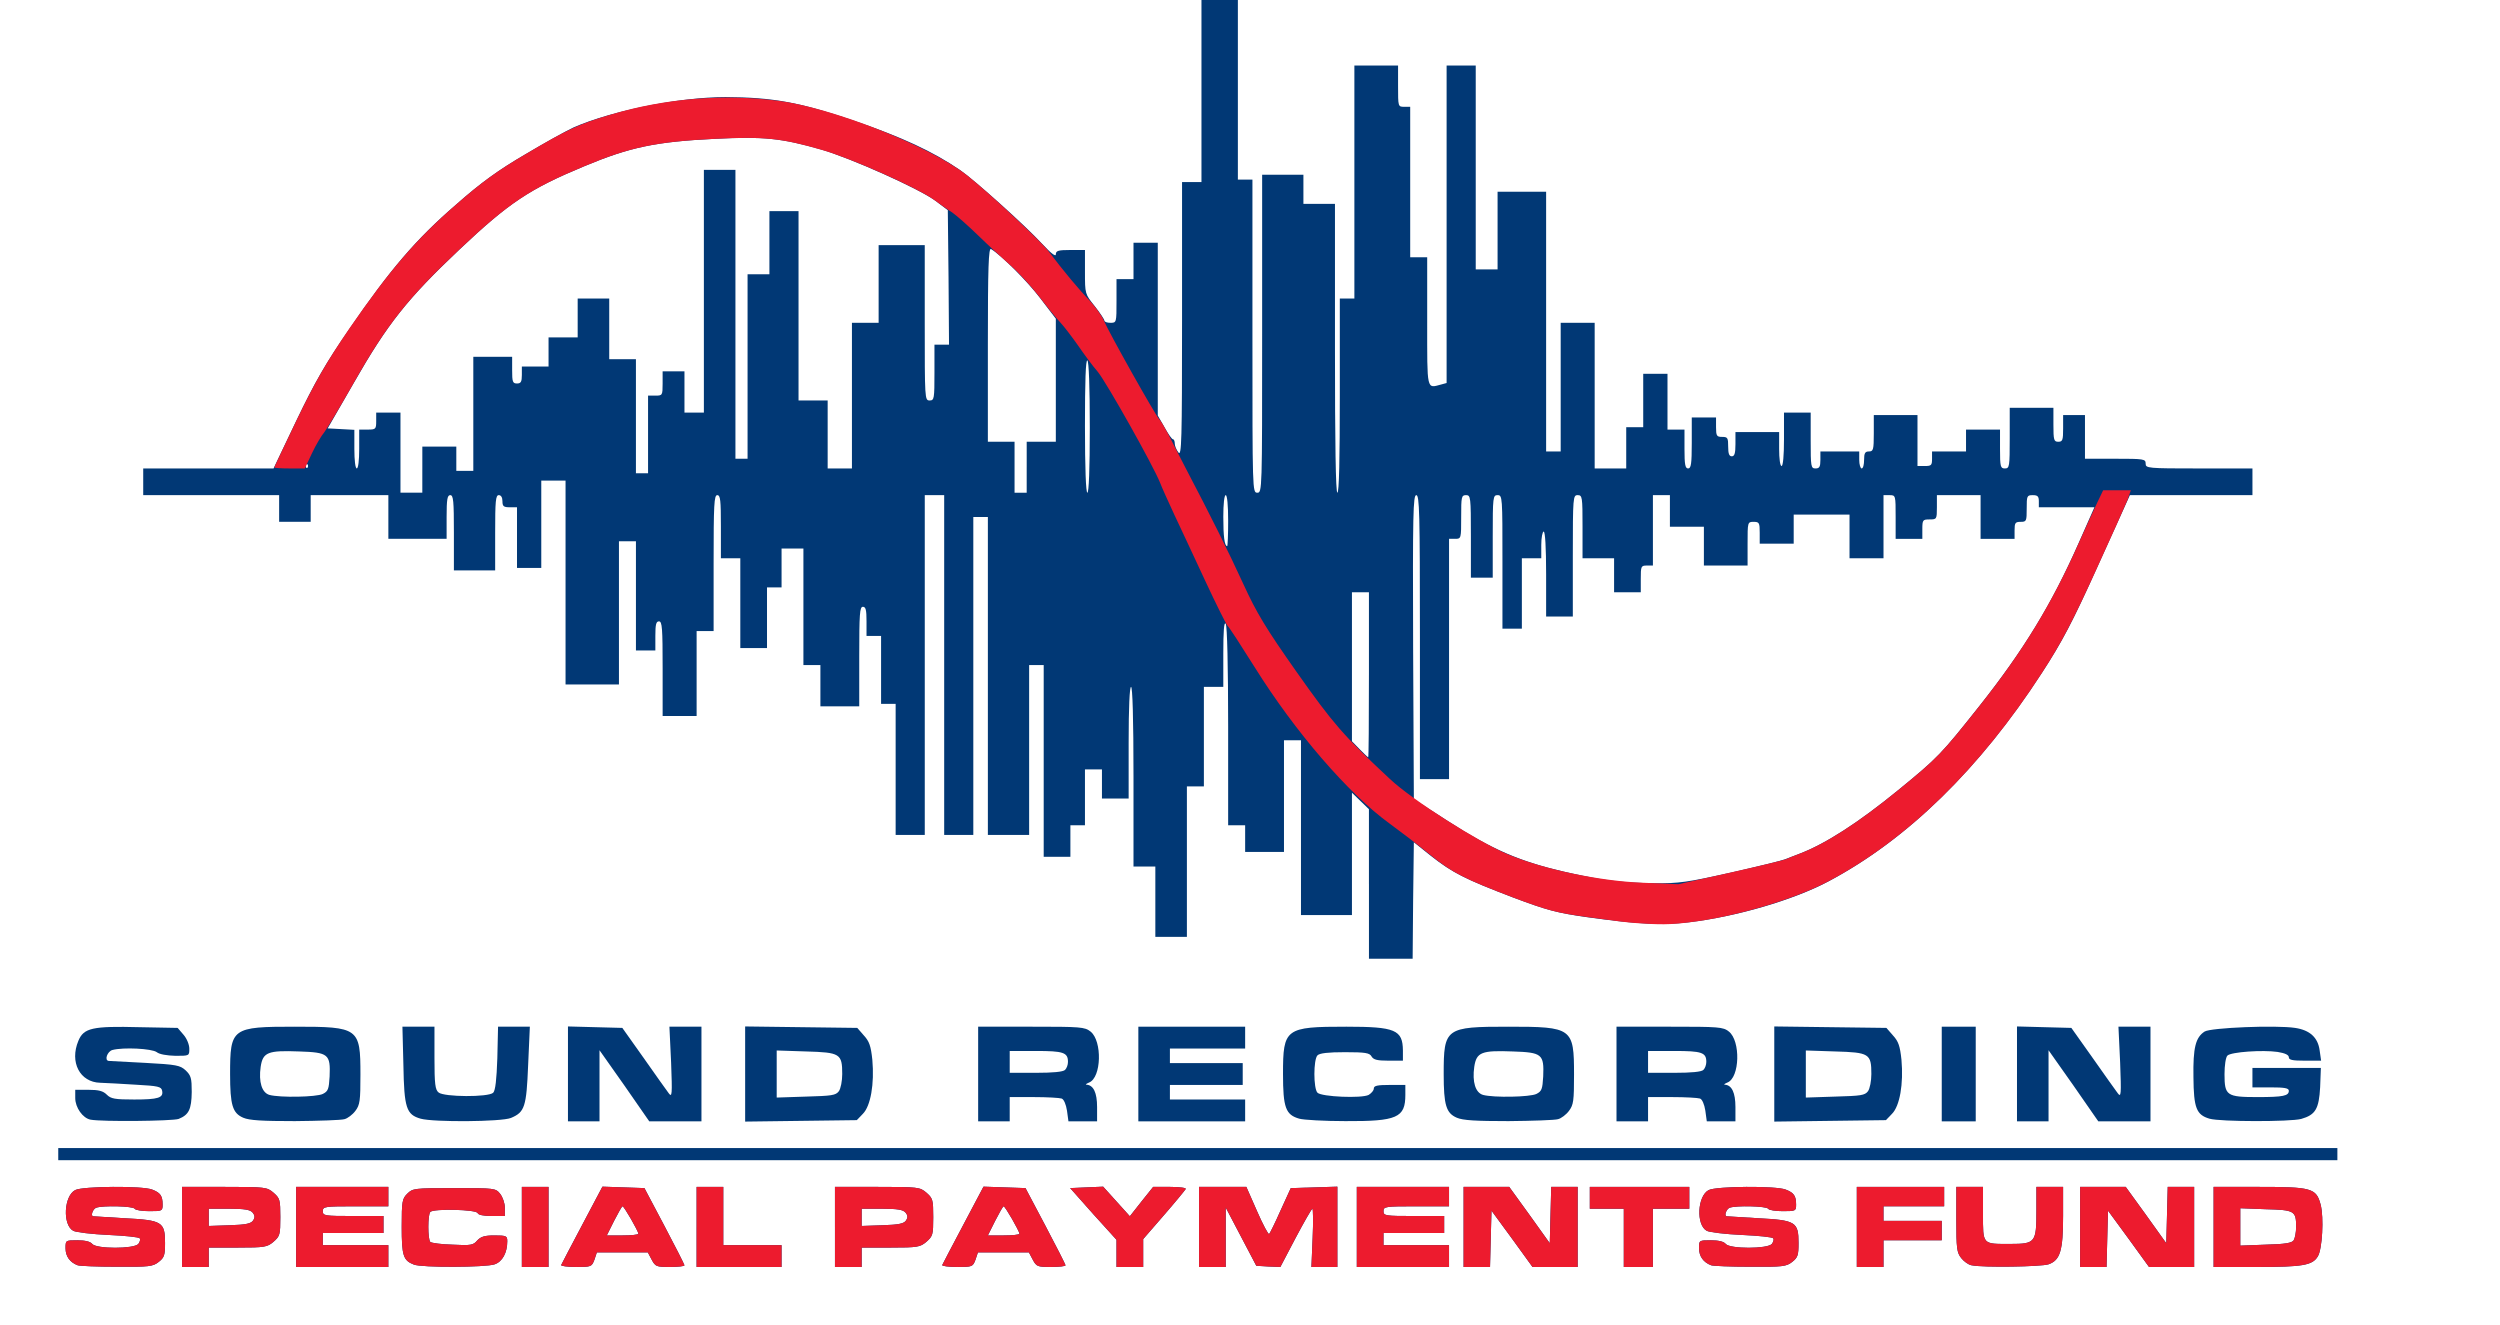 <!DOCTYPE svg PUBLIC "-//W3C//DTD SVG 20010904//EN" "http://www.w3.org/TR/2001/REC-SVG-20010904/DTD/svg10.dtd">
<svg version="1.0" xmlns="http://www.w3.org/2000/svg" width="1030px" height="546px" viewBox="0 0 10300 5460" preserveAspectRatio="xMidYMid meet">
<g id="layer101" fill="#013875" stroke="none">
 <path d="M320 5213 c-32 -12 -50 -37 -50 -70 0 -33 0 -33 49 -33 31 0 53 5 61 15 17 21 172 21 190 0 6 -8 9 -18 6 -23 -3 -5 -61 -11 -129 -14 -68 -3 -134 -11 -145 -17 -45 -24 -39 -144 8 -168 31 -16 277 -18 317 -2 34 13 43 26 43 62 0 26 -2 27 -54 27 -30 0 -58 -4 -61 -10 -7 -11 -133 -14 -159 -4 -13 5 -23 32 -13 35 1 0 59 4 129 8 156 8 168 15 168 102 0 50 -3 60 -26 78 -24 19 -39 21 -173 20 -80 0 -153 -3 -161 -6z"/>
 <path d="M750 5055 l0 -165 174 0 c170 0 176 1 203 24 26 23 28 29 28 101 0 72 -2 78 -28 101 -26 22 -36 24 -148 24 l-119 0 0 40 0 40 -55 0 -55 0 0 -165z m293 -27 c8 -12 7 -21 -2 -32 -10 -12 -33 -16 -97 -16 l-84 0 0 35 0 36 86 -3 c68 -2 89 -7 97 -20z"/>
 <path d="M1220 5055 l0 -165 190 0 190 0 0 40 0 40 -135 0 c-128 0 -135 1 -135 20 0 19 7 20 125 20 l125 0 0 35 0 35 -125 0 -125 0 0 25 0 25 135 0 135 0 0 45 0 45 -190 0 -190 0 0 -165z"/>
 <path d="M1705 5210 c-44 -17 -50 -37 -50 -156 0 -105 2 -115 23 -136 22 -22 29 -23 193 -23 167 0 171 0 190 24 10 13 19 38 19 57 l0 34 -54 0 c-35 0 -56 -5 -58 -12 -5 -15 -181 -19 -195 -5 -11 11 -11 113 0 124 5 4 46 10 92 11 75 4 85 2 101 -17 15 -16 30 -21 71 -21 49 0 53 2 53 24 0 47 -20 84 -52 95 -36 13 -303 14 -333 1z"/>
 <path d="M2150 5055 l0 -165 55 0 55 0 0 165 0 165 -55 0 -55 0 0 -165z"/>
 <path d="M2312 5212 c2 -5 41 -79 87 -166 l83 -157 87 3 86 3 82 155 c45 85 82 158 83 163 0 4 -27 7 -60 7 -56 0 -60 -2 -75 -30 l-16 -30 -105 0 -105 0 -10 30 c-11 29 -13 30 -76 30 -35 0 -63 -4 -61 -8z m318 -129 c0 -11 -59 -113 -65 -113 -3 0 -18 27 -35 60 l-30 60 65 0 c36 0 65 -3 65 -7z"/>
 <path d="M2870 5055 l0 -165 55 0 55 0 0 120 0 120 120 0 120 0 0 45 0 45 -175 0 -175 0 0 -165z"/>
 <path d="M3440 5055 l0 -165 174 0 c170 0 176 1 203 24 26 23 28 29 28 101 0 72 -2 78 -28 101 -26 22 -36 24 -148 24 l-119 0 0 40 0 40 -55 0 -55 0 0 -165z m293 -27 c8 -12 7 -21 -2 -32 -10 -12 -33 -16 -97 -16 l-84 0 0 35 0 36 86 -3 c68 -2 89 -7 97 -20z"/>
 <path d="M3882 5212 c2 -5 41 -79 87 -166 l83 -157 87 3 86 3 82 155 c45 85 82 158 83 163 0 4 -27 7 -60 7 -56 0 -60 -2 -75 -30 l-16 -30 -105 0 -105 0 -10 30 c-11 29 -13 30 -76 30 -35 0 -63 -4 -61 -8z m318 -129 c0 -11 -59 -113 -65 -113 -3 0 -18 27 -35 60 l-30 60 65 0 c36 0 65 -3 65 -7z"/>
 <path d="M4600 5164 l0 -56 -96 -106 -95 -107 68 -3 68 -3 55 61 55 61 48 -61 48 -60 70 0 c40 0 68 4 64 9 -3 5 -43 54 -90 108 l-85 98 0 57 0 58 -55 0 -55 0 0 -56z"/>
 <path d="M4940 5055 l0 -165 98 0 97 0 44 100 c24 55 47 98 50 94 3 -3 25 -47 47 -97 l42 -92 96 -3 96 -3 0 166 0 165 -54 0 -53 0 5 -120 c3 -66 2 -120 -1 -120 -3 0 -34 54 -69 120 l-63 120 -49 -2 -50 -3 -63 -120 -63 -120 0 123 0 122 -55 0 -55 0 0 -165z"/>
 <path d="M5590 5055 l0 -165 190 0 190 0 0 40 0 40 -135 0 c-128 0 -135 1 -135 20 0 19 7 20 125 20 l125 0 0 35 0 35 -125 0 -125 0 0 25 0 25 135 0 135 0 0 45 0 45 -190 0 -190 0 0 -165z"/>
 <path d="M6030 5055 l0 -165 94 0 94 0 84 116 83 116 3 -116 3 -116 54 0 55 0 0 165 0 165 -93 0 -93 0 -84 -116 -85 -116 -3 116 -3 116 -54 0 -55 0 0 -165z"/>
 <path d="M6690 5100 l0 -120 -70 0 -70 0 0 -45 0 -45 205 0 205 0 0 45 0 45 -75 0 -75 0 0 120 0 120 -60 0 -60 0 0 -120z"/>
 <path d="M7050 5213 c-32 -12 -50 -37 -50 -70 0 -33 0 -33 49 -33 31 0 53 5 61 15 17 21 172 21 190 0 6 -8 9 -18 6 -23 -3 -5 -61 -11 -129 -14 -68 -3 -134 -11 -145 -17 -45 -24 -39 -144 8 -168 31 -16 277 -18 317 -2 34 13 43 26 43 62 0 26 -2 27 -54 27 -30 0 -58 -4 -61 -10 -7 -11 -133 -14 -159 -4 -13 5 -23 32 -13 35 1 0 59 4 129 8 156 8 168 15 168 102 0 50 -3 60 -26 78 -24 19 -39 21 -173 20 -80 0 -153 -3 -161 -6z"/>
 <path d="M7650 5055 l0 -165 180 0 180 0 0 40 0 40 -125 0 -125 0 0 30 0 30 120 0 120 0 0 40 0 40 -120 0 -120 0 0 55 0 55 -55 0 -55 0 0 -165z"/>
 <path d="M8123 5213 c-13 -2 -32 -16 -43 -30 -18 -23 -20 -40 -20 -159 l0 -134 55 0 55 0 0 110 c0 130 -4 125 113 125 103 0 107 -6 107 -137 l0 -98 55 0 55 0 0 120 c0 143 -12 182 -60 199 -31 10 -267 14 -317 4z"/>
 <path d="M8570 5055 l0 -165 94 0 94 0 84 116 83 116 3 -116 3 -116 54 0 55 0 0 165 0 165 -93 0 -93 0 -84 -116 -85 -116 -3 116 -3 116 -54 0 -55 0 0 -165z"/>
 <path d="M9120 5055 l0 -165 185 0 c219 0 238 5 256 73 14 53 7 185 -12 214 -22 36 -62 43 -250 43 l-179 0 0 -165z m330 55 c5 -8 10 -33 10 -55 0 -66 -6 -70 -125 -73 l-105 -4 0 77 0 77 105 -4 c80 -2 108 -7 115 -18z"/>
 <path d="M240 4755 l0 -25 4695 0 4695 0 0 25 0 25 -4695 0 -4695 0 0 -25z"/>
 <path d="M373 4613 c-32 -6 -63 -50 -63 -89 l0 -34 55 0 c42 0 60 5 75 20 17 17 33 20 113 20 99 0 121 -7 115 -36 -3 -17 -16 -20 -108 -25 -58 -4 -124 -7 -147 -8 -84 -2 -127 -85 -90 -173 22 -53 58 -61 251 -56 l158 3 24 28 c14 16 24 41 24 58 0 29 0 29 -57 29 -35 -1 -66 -6 -77 -15 -20 -15 -138 -21 -183 -9 -21 6 -34 43 -15 45 4 0 71 4 150 8 130 7 144 10 167 31 22 21 25 32 25 89 -1 72 -12 94 -54 111 -26 9 -316 12 -363 3z"/>
 <path d="M1002 4605 c-44 -19 -54 -52 -54 -180 0 -190 7 -195 267 -195 263 0 270 5 270 197 0 108 -2 125 -21 150 -11 15 -32 31 -45 34 -13 4 -105 7 -204 8 -134 0 -188 -3 -213 -14z m328 -98 c22 -11 25 -20 28 -72 4 -92 -5 -99 -125 -103 -129 -5 -150 3 -159 63 -9 63 5 107 36 116 44 12 194 9 220 -4z"/>
 <path d="M1733 4609 c-59 -17 -68 -44 -71 -221 l-4 -158 66 0 66 0 0 129 c0 107 3 131 17 142 22 19 206 20 225 1 9 -9 14 -54 17 -142 l3 -130 66 0 65 0 -7 157 c-7 174 -14 195 -71 219 -40 16 -318 18 -372 3z"/>
 <path d="M2340 4425 l0 -196 112 3 112 3 88 124 c48 69 95 134 103 145 14 19 15 7 10 -126 l-7 -148 66 0 66 0 0 195 0 195 -107 0 -108 0 -102 -147 -103 -146 0 146 0 147 -65 0 -65 0 0 -195z"/>
 <path d="M3070 4425 l0 -196 231 3 231 3 27 31 c23 25 29 44 35 100 9 100 -7 191 -39 223 l-25 26 -230 3 -230 3 0 -196z m386 71 c8 -11 14 -43 14 -71 0 -84 -9 -89 -149 -93 l-121 -4 0 97 0 97 121 -4 c106 -3 122 -5 135 -22z"/>
 <path d="M4030 4425 l0 -195 219 0 c203 0 220 1 244 20 49 39 45 190 -6 210 -12 5 -17 9 -10 9 28 2 43 33 43 92 l0 59 -59 0 -59 0 -6 -44 c-4 -26 -13 -47 -22 -50 -9 -3 -60 -6 -115 -6 l-99 0 0 50 0 50 -65 0 -65 0 0 -195z m358 -17 c7 -7 12 -21 12 -33 0 -39 -19 -45 -132 -45 l-108 0 0 45 0 45 108 0 c71 0 112 -4 120 -12z"/>
 <path d="M4690 4425 l0 -195 220 0 220 0 0 45 0 45 -155 0 -155 0 0 30 0 30 150 0 150 0 0 45 0 45 -150 0 -150 0 0 30 0 30 155 0 155 0 0 45 0 45 -220 0 -220 0 0 -195z"/>
 <path d="M5353 4609 c-56 -16 -67 -45 -67 -184 0 -188 9 -195 261 -195 202 0 232 13 233 98 l0 42 -60 0 c-46 0 -61 -4 -69 -17 -8 -15 -25 -18 -110 -18 -69 0 -104 4 -113 13 -17 17 -17 137 0 154 17 17 182 24 211 9 11 -7 21 -18 21 -26 0 -12 15 -15 65 -15 l65 0 0 41 c0 94 -34 109 -247 108 -87 0 -173 -5 -190 -10z"/>
 <path d="M6002 4605 c-44 -19 -54 -52 -54 -180 0 -190 7 -195 267 -195 263 0 270 5 270 197 0 108 -2 125 -21 150 -11 15 -32 31 -45 34 -13 4 -105 7 -204 8 -134 0 -188 -3 -213 -14z m328 -98 c22 -11 25 -20 28 -72 4 -92 -5 -99 -125 -103 -129 -5 -150 3 -159 63 -9 63 5 107 36 116 44 12 194 9 220 -4z"/>
 <path d="M6660 4425 l0 -195 219 0 c203 0 220 1 244 20 49 39 45 190 -6 210 -12 5 -17 9 -10 9 28 2 43 33 43 92 l0 59 -59 0 -59 0 -6 -44 c-4 -26 -13 -47 -22 -50 -9 -3 -60 -6 -115 -6 l-99 0 0 50 0 50 -65 0 -65 0 0 -195z m358 -17 c7 -7 12 -21 12 -33 0 -39 -19 -45 -132 -45 l-108 0 0 45 0 45 108 0 c71 0 112 -4 120 -12z"/>
 <path d="M7310 4425 l0 -196 231 3 231 3 27 31 c23 25 29 44 35 100 9 100 -7 191 -39 223 l-25 26 -230 3 -230 3 0 -196z m386 71 c8 -11 14 -43 14 -71 0 -84 -9 -89 -149 -93 l-121 -4 0 97 0 97 121 -4 c106 -3 122 -5 135 -22z"/>
 <path d="M8000 4425 l0 -195 70 0 70 0 0 195 0 195 -70 0 -70 0 0 -195z"/>
 <path d="M8310 4425 l0 -196 112 3 112 3 88 124 c48 69 95 134 103 145 14 19 15 7 10 -126 l-7 -148 66 0 66 0 0 195 0 195 -107 0 -108 0 -102 -147 -103 -146 0 146 0 147 -65 0 -65 0 0 -195z"/>
 <path d="M9103 4609 c-54 -16 -65 -44 -66 -171 -2 -122 9 -164 46 -188 25 -16 294 -27 373 -15 60 9 94 39 101 93 l6 42 -67 0 c-51 0 -66 -3 -66 -14 0 -10 -16 -17 -46 -22 -62 -9 -192 0 -207 15 -7 7 -12 40 -12 77 0 88 9 94 136 94 106 0 129 -5 129 -26 0 -11 -18 -14 -75 -14 l-75 0 0 -40 0 -40 141 0 141 0 -3 79 c-5 90 -19 114 -78 131 -45 12 -334 12 -378 -1z"/>
 <path d="M5640 3642 l0 -308 -35 -34 -35 -34 0 252 0 252 -105 0 -105 0 0 -360 0 -360 -35 0 -35 0 0 230 0 230 -80 0 -80 0 0 -55 0 -55 -35 0 -35 0 0 -407 c0 -246 -4 -414 -10 -423 -7 -10 -10 30 -10 123 l0 137 -40 0 -40 0 0 205 0 205 -35 0 -35 0 0 310 0 310 -65 0 -65 0 0 -145 0 -145 -45 0 -45 0 0 -370 c0 -240 -4 -370 -10 -370 -6 0 -10 83 -10 230 l0 230 -55 0 -55 0 0 -60 0 -60 -35 0 -35 0 0 115 0 115 -30 0 -30 0 0 65 0 65 -55 0 -55 0 0 -395 0 -395 -30 0 -30 0 0 350 0 350 -85 0 -85 0 0 -655 0 -655 -30 0 -30 0 0 655 0 655 -60 0 -60 0 0 -700 0 -700 -40 0 -40 0 0 700 0 700 -60 0 -60 0 0 -270 0 -270 -30 0 -30 0 0 -140 0 -140 -30 0 -30 0 0 -60 c0 -47 -3 -60 -15 -60 -13 0 -15 29 -15 205 l0 205 -80 0 -80 0 0 -85 0 -85 -35 0 -35 0 0 -240 0 -240 -45 0 -45 0 0 80 0 80 -30 0 -30 0 0 125 0 125 -55 0 -55 0 0 -185 0 -185 -40 0 -40 0 0 -130 c0 -109 -2 -130 -15 -130 -13 0 -15 38 -15 280 l0 280 -35 0 -35 0 0 175 0 175 -70 0 -70 0 0 -195 c0 -167 -2 -195 -15 -195 -12 0 -15 13 -15 60 l0 60 -40 0 -40 0 0 -225 0 -225 -35 0 -35 0 0 295 0 295 -110 0 -110 0 0 -420 0 -420 -50 0 -50 0 0 180 0 180 -50 0 -50 0 0 -125 0 -125 -30 0 c-25 0 -30 -4 -30 -25 0 -16 -6 -25 -15 -25 -13 0 -15 24 -15 155 l0 155 -85 0 -85 0 0 -155 c0 -131 -2 -155 -15 -155 -12 0 -15 17 -15 90 l0 90 -120 0 -120 0 0 -90 0 -90 -160 0 -160 0 0 55 0 55 -65 0 -65 0 0 -55 0 -55 -280 0 -280 0 0 -55 0 -55 268 0 269 0 94 -197 c75 -156 119 -234 218 -377 167 -244 274 -370 440 -513 103 -91 174 -142 285 -207 81 -48 171 -98 199 -111 158 -69 438 -125 626 -125 196 1 305 21 531 98 196 67 322 125 436 203 57 39 268 228 336 302 38 41 58 56 58 45 0 -15 10 -18 60 -18 l60 0 0 90 c0 91 0 91 40 141 22 28 40 55 40 60 0 5 11 9 25 9 25 0 25 -1 25 -90 l0 -90 35 0 35 0 0 -75 0 -75 50 0 50 0 0 356 0 356 28 49 c15 27 30 49 35 49 4 0 7 8 7 18 0 9 7 26 15 36 13 18 15 -46 15 -547 l0 -567 40 0 40 0 0 -375 0 -375 75 0 75 0 0 370 0 370 30 0 30 0 0 645 c0 638 0 645 20 645 20 0 20 -7 20 -655 l0 -655 85 0 85 0 0 60 0 60 65 0 65 0 0 595 c0 390 3 595 10 595 7 0 10 -140 10 -400 l0 -400 30 0 30 0 0 -480 0 -480 90 0 90 0 0 85 c0 84 0 85 25 85 l25 0 0 310 0 310 35 0 35 0 0 265 c0 290 -3 275 58 259 l22 -6 0 -654 0 -654 60 0 60 0 0 420 0 420 45 0 45 0 0 -160 0 -160 100 0 100 0 0 535 0 535 30 0 30 0 0 -265 0 -265 70 0 70 0 0 300 0 300 65 0 65 0 0 -85 0 -85 35 0 35 0 0 -110 0 -110 50 0 50 0 0 115 0 115 35 0 35 0 0 80 c0 64 3 80 15 80 12 0 15 -18 15 -105 l0 -105 50 0 50 0 0 40 c0 36 3 40 25 40 23 0 25 4 25 40 0 29 4 40 15 40 11 0 15 -12 15 -50 l0 -50 90 0 90 0 0 70 c0 40 4 70 10 70 6 0 10 -43 10 -110 l0 -110 55 0 55 0 0 115 c0 108 1 115 20 115 16 0 20 -7 20 -35 l0 -35 80 0 80 0 0 35 c0 19 5 35 10 35 6 0 10 -16 10 -35 0 -28 4 -35 20 -35 18 0 20 -7 20 -75 l0 -75 90 0 90 0 0 105 0 105 30 0 c27 0 30 -3 30 -30 l0 -30 70 0 70 0 0 -45 0 -45 70 0 70 0 0 80 c0 73 2 80 20 80 19 0 20 -7 20 -125 l0 -125 90 0 90 0 0 70 c0 63 2 70 20 70 18 0 20 -7 20 -55 l0 -55 45 0 45 0 0 90 0 90 125 0 c118 0 125 1 125 20 0 19 7 20 220 20 l220 0 0 55 0 55 -252 0 -253 0 -130 287 c-107 238 -148 315 -233 446 -257 396 -555 687 -882 860 -144 76 -377 144 -574 167 -110 13 -204 8 -416 -21 -126 -18 -166 -29 -305 -81 -197 -75 -251 -102 -340 -172 l-70 -56 -3 240 -2 240 -90 0 -90 0 0 -308z m1492 -47 c111 -25 212 -50 223 -55 11 -4 38 -15 60 -23 107 -41 242 -128 406 -262 165 -135 176 -147 334 -346 183 -231 299 -421 411 -676 l63 -143 -115 0 -114 0 0 -25 c0 -20 -5 -25 -25 -25 -24 0 -25 3 -25 55 0 52 -1 55 -25 55 -22 0 -25 4 -25 35 l0 35 -70 0 -70 0 0 -90 0 -90 -90 0 -90 0 0 50 c0 49 -1 50 -30 50 -28 0 -30 2 -30 40 l0 40 -55 0 -55 0 0 -90 c0 -89 0 -90 -25 -90 l-25 0 0 130 0 130 -70 0 -70 0 0 -90 0 -90 -115 0 -115 0 0 60 0 60 -70 0 -70 0 0 -45 c0 -41 -2 -45 -25 -45 -25 0 -25 1 -25 90 l0 90 -90 0 -90 0 0 -80 0 -80 -70 0 -70 0 0 -65 0 -65 -35 0 -35 0 0 145 0 145 -25 0 c-24 0 -25 3 -25 55 l0 55 -55 0 -55 0 0 -70 0 -70 -65 0 -65 0 0 -130 c0 -123 -1 -130 -20 -130 -19 0 -20 7 -20 250 l0 250 -55 0 -55 0 0 -175 c0 -110 -4 -175 -10 -175 -5 0 -10 25 -10 55 l0 55 -40 0 -40 0 0 145 0 145 -40 0 -40 0 0 -275 c0 -268 0 -275 -20 -275 -19 0 -20 7 -20 170 l0 170 -45 0 -45 0 0 -170 c0 -163 -1 -170 -20 -170 -19 0 -20 7 -20 90 0 89 0 90 -25 90 l-25 0 0 495 0 495 -60 0 -60 0 0 -585 c0 -515 -2 -585 -15 -585 -13 0 -15 74 -13 627 l3 626 145 93 c173 112 294 164 472 205 163 37 231 46 375 48 98 1 135 -4 315 -44z m-1492 -815 l0 -340 -35 0 -35 0 0 307 0 307 32 33 c18 18 33 33 35 33 2 0 3 -153 3 -340z m-580 -635 c0 -63 -4 -105 -10 -105 -6 0 -10 36 -10 89 0 81 5 121 16 121 2 0 4 -47 4 -105z m-3320 -210 l0 -95 70 0 70 0 0 50 0 50 35 0 35 0 0 -235 0 -235 80 0 80 0 0 55 c0 48 2 55 20 55 16 0 20 -7 20 -35 l0 -35 55 0 55 0 0 -60 0 -60 60 0 60 0 0 -80 0 -80 65 0 65 0 0 125 0 125 55 0 55 0 0 235 0 235 25 0 25 0 0 -160 0 -160 30 0 c29 0 30 -1 30 -50 l0 -50 45 0 45 0 0 85 0 85 40 0 40 0 0 -500 0 -500 65 0 65 0 0 595 0 595 25 0 25 0 0 -380 0 -380 45 0 45 0 0 -130 0 -130 60 0 60 0 0 390 0 390 60 0 60 0 0 140 0 140 50 0 50 0 0 -300 0 -300 55 0 55 0 0 -160 0 -160 95 0 95 0 0 320 c0 313 0 320 20 320 19 0 20 -7 20 -115 l0 -115 30 0 30 0 -2 -277 -3 -277 -50 -38 c-65 -49 -353 -178 -475 -213 -163 -46 -234 -53 -435 -43 -243 12 -349 34 -538 113 -226 94 -309 149 -516 345 -214 203 -293 302 -433 547 l-108 188 55 3 55 3 0 79 c0 47 4 80 10 80 6 0 10 -33 10 -80 l0 -80 35 0 c33 0 35 -2 35 -35 l0 -35 50 0 50 0 0 165 0 165 45 0 45 0 0 -95z m2490 -10 l0 -105 60 0 60 0 0 -253 0 -254 -64 -84 c-54 -71 -159 -176 -203 -203 -10 -6 -13 76 -13 393 l0 401 55 0 55 0 0 105 0 105 25 0 25 0 0 -105z m260 -164 c0 -169 -4 -272 -10 -276 -7 -4 -10 88 -10 269 0 177 4 276 10 276 6 0 10 -96 10 -269z m-3223 152 c-4 -3 -7 0 -7 7 0 7 3 10 7 7 3 -4 3 -10 0 -14z"/>
 </g>
<g id="layer102" fill="#ed1b2e" stroke="none">
 <path d="M320 5213 c-32 -12 -50 -37 -50 -70 0 -33 0 -33 49 -33 31 0 53 5 61 15 17 21 172 21 190 0 6 -8 9 -18 6 -23 -3 -5 -61 -11 -129 -14 -68 -3 -134 -11 -145 -17 -45 -24 -39 -144 8 -168 31 -16 277 -18 317 -2 34 13 43 26 43 62 0 26 -2 27 -54 27 -30 0 -58 -4 -61 -10 -7 -11 -133 -14 -159 -4 -13 5 -23 32 -13 35 1 0 59 4 129 8 156 8 168 15 168 102 0 50 -3 60 -26 78 -24 19 -39 21 -173 20 -80 0 -153 -3 -161 -6z"/>
 <path d="M750 5055 l0 -165 174 0 c170 0 176 1 203 24 26 23 28 29 28 101 0 72 -2 78 -28 101 -26 22 -36 24 -148 24 l-119 0 0 40 0 40 -55 0 -55 0 0 -165z m293 -27 c8 -12 7 -21 -2 -32 -10 -12 -33 -16 -97 -16 l-84 0 0 35 0 36 86 -3 c68 -2 89 -7 97 -20z"/>
 <path d="M1220 5055 l0 -165 190 0 190 0 0 40 0 40 -135 0 c-128 0 -135 1 -135 20 0 19 7 20 125 20 l125 0 0 35 0 35 -125 0 -125 0 0 25 0 25 135 0 135 0 0 45 0 45 -190 0 -190 0 0 -165z"/>
 <path d="M1705 5210 c-44 -17 -50 -37 -50 -156 0 -105 2 -115 23 -136 22 -22 29 -23 193 -23 167 0 171 0 190 24 10 13 19 38 19 57 l0 34 -54 0 c-35 0 -56 -5 -58 -12 -5 -15 -181 -19 -195 -5 -11 11 -11 113 0 124 5 4 46 10 92 11 75 4 85 2 101 -17 15 -16 30 -21 71 -21 49 0 53 2 53 24 0 47 -20 84 -52 95 -36 13 -303 14 -333 1z"/>
 <path d="M2150 5055 l0 -165 55 0 55 0 0 165 0 165 -55 0 -55 0 0 -165z"/>
 <path d="M2312 5212 c2 -5 41 -79 87 -166 l83 -157 87 3 86 3 82 155 c45 85 82 158 83 163 0 4 -27 7 -60 7 -56 0 -60 -2 -75 -30 l-16 -30 -105 0 -105 0 -10 30 c-11 29 -13 30 -76 30 -35 0 -63 -4 -61 -8z m318 -129 c0 -11 -59 -113 -65 -113 -3 0 -18 27 -35 60 l-30 60 65 0 c36 0 65 -3 65 -7z"/>
 <path d="M2870 5055 l0 -165 55 0 55 0 0 120 0 120 120 0 120 0 0 45 0 45 -175 0 -175 0 0 -165z"/>
 <path d="M3440 5055 l0 -165 174 0 c170 0 176 1 203 24 26 23 28 29 28 101 0 72 -2 78 -28 101 -26 22 -36 24 -148 24 l-119 0 0 40 0 40 -55 0 -55 0 0 -165z m293 -27 c8 -12 7 -21 -2 -32 -10 -12 -33 -16 -97 -16 l-84 0 0 35 0 36 86 -3 c68 -2 89 -7 97 -20z"/>
 <path d="M3882 5212 c2 -5 41 -79 87 -166 l83 -157 87 3 86 3 82 155 c45 85 82 158 83 163 0 4 -27 7 -60 7 -56 0 -60 -2 -75 -30 l-16 -30 -105 0 -105 0 -10 30 c-11 29 -13 30 -76 30 -35 0 -63 -4 -61 -8z m318 -129 c0 -11 -59 -113 -65 -113 -3 0 -18 27 -35 60 l-30 60 65 0 c36 0 65 -3 65 -7z"/>
 <path d="M4600 5164 l0 -56 -96 -106 -95 -107 68 -3 68 -3 55 61 55 61 48 -61 48 -60 70 0 c40 0 68 4 64 9 -3 5 -43 54 -90 108 l-85 98 0 57 0 58 -55 0 -55 0 0 -56z"/>
 <path d="M4940 5055 l0 -165 98 0 97 0 44 100 c24 55 47 98 50 94 3 -3 25 -47 47 -97 l42 -92 96 -3 96 -3 0 166 0 165 -54 0 -53 0 5 -120 c3 -66 2 -120 -1 -120 -3 0 -34 54 -69 120 l-63 120 -49 -2 -50 -3 -63 -120 -63 -120 0 123 0 122 -55 0 -55 0 0 -165z"/>
 <path d="M5590 5055 l0 -165 190 0 190 0 0 40 0 40 -135 0 c-128 0 -135 1 -135 20 0 19 7 20 125 20 l125 0 0 35 0 35 -125 0 -125 0 0 25 0 25 135 0 135 0 0 45 0 45 -190 0 -190 0 0 -165z"/>
 <path d="M6030 5055 l0 -165 94 0 94 0 84 116 83 116 3 -116 3 -116 54 0 55 0 0 165 0 165 -93 0 -93 0 -84 -116 -85 -116 -3 116 -3 116 -54 0 -55 0 0 -165z"/>
 <path d="M6690 5100 l0 -120 -70 0 -70 0 0 -45 0 -45 205 0 205 0 0 45 0 45 -75 0 -75 0 0 120 0 120 -60 0 -60 0 0 -120z"/>
 <path d="M7050 5213 c-32 -12 -50 -37 -50 -70 0 -33 0 -33 49 -33 31 0 53 5 61 15 17 21 172 21 190 0 6 -8 9 -18 6 -23 -3 -5 -61 -11 -129 -14 -68 -3 -134 -11 -145 -17 -45 -24 -39 -144 8 -168 31 -16 277 -18 317 -2 34 13 43 26 43 62 0 26 -2 27 -54 27 -30 0 -58 -4 -61 -10 -7 -11 -133 -14 -159 -4 -13 5 -23 32 -13 35 1 0 59 4 129 8 156 8 168 15 168 102 0 50 -3 60 -26 78 -24 19 -39 21 -173 20 -80 0 -153 -3 -161 -6z"/>
 <path d="M7650 5055 l0 -165 180 0 180 0 0 40 0 40 -125 0 -125 0 0 30 0 30 120 0 120 0 0 40 0 40 -120 0 -120 0 0 55 0 55 -55 0 -55 0 0 -165z"/>
 <path d="M8123 5213 c-13 -2 -32 -16 -43 -30 -18 -23 -20 -40 -20 -159 l0 -134 55 0 55 0 0 110 c0 130 -4 125 113 125 103 0 107 -6 107 -137 l0 -98 55 0 55 0 0 120 c0 143 -12 182 -60 199 -31 10 -267 14 -317 4z"/>
 <path d="M8570 5055 l0 -165 94 0 94 0 84 116 83 116 3 -116 3 -116 54 0 55 0 0 165 0 165 -93 0 -93 0 -84 -116 -85 -116 -3 116 -3 116 -54 0 -55 0 0 -165z"/>
 <path d="M9120 5055 l0 -165 185 0 c219 0 238 5 256 73 14 53 7 185 -12 214 -22 36 -62 43 -250 43 l-179 0 0 -165z m330 55 c5 -8 10 -33 10 -55 0 -66 -6 -70 -125 -73 l-105 -4 0 77 0 77 105 -4 c80 -2 108 -7 115 -18z"/>
 <path d="M6740 3803 c-25 -1 -112 -12 -195 -24 -132 -18 -169 -28 -310 -81 -204 -78 -252 -102 -350 -182 -44 -36 -116 -91 -160 -123 -171 -124 -390 -379 -555 -643 -57 -91 -107 -168 -112 -171 -4 -3 -46 -86 -92 -185 -46 -98 -103 -222 -128 -274 -24 -52 -51 -111 -58 -130 -28 -71 -221 -414 -257 -458 -21 -24 -57 -73 -81 -108 -24 -34 -57 -78 -74 -96 -17 -18 -57 -67 -88 -108 -32 -41 -84 -98 -116 -126 -33 -29 -93 -84 -134 -124 -41 -40 -89 -82 -106 -94 -18 -11 -53 -36 -79 -55 -70 -49 -334 -167 -454 -202 -171 -50 -241 -57 -446 -47 -243 12 -349 34 -538 113 -223 93 -308 149 -510 339 -214 201 -303 313 -437 549 -57 100 -113 194 -124 208 -12 14 -35 53 -51 87 l-29 62 -63 0 c-35 0 -63 -2 -63 -4 0 -2 43 -92 95 -201 75 -155 121 -235 216 -374 166 -240 274 -366 438 -508 103 -91 174 -142 285 -207 174 -103 218 -124 356 -165 218 -65 457 -85 685 -56 223 28 629 188 780 308 90 71 302 269 335 312 61 81 126 159 170 204 23 25 49 61 57 80 20 48 213 392 229 408 7 7 24 37 39 65 15 29 45 89 68 133 105 200 180 351 240 482 54 118 92 181 218 360 151 214 194 264 385 442 91 86 363 259 487 311 148 62 377 110 557 117 l145 6 210 -47 c116 -26 219 -51 230 -55 11 -5 38 -16 60 -24 107 -41 242 -128 406 -262 165 -135 176 -147 334 -346 180 -227 296 -418 406 -664 32 -71 68 -151 81 -177 l23 -48 57 0 57 0 -13 38 c-8 20 -68 155 -134 299 -93 204 -142 297 -219 415 -253 392 -555 687 -878 858 -141 75 -384 147 -575 170 -81 10 -122 10 -220 3z"/>
 </g>

</svg>